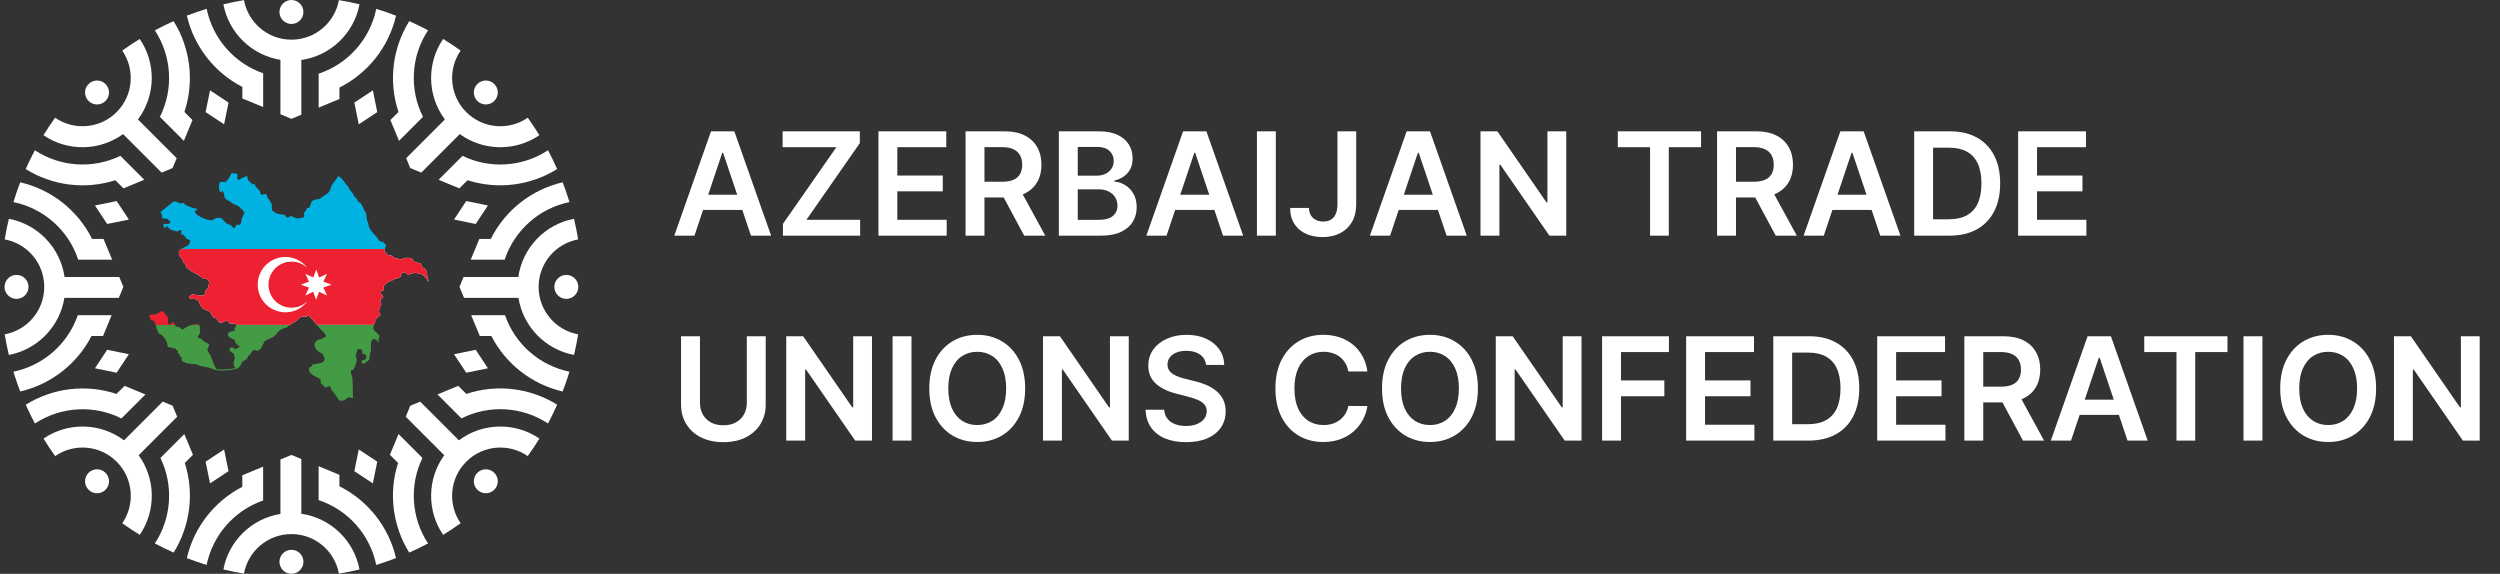 <svg width="244" height="56" viewBox="0 0 244 56" fill="none" xmlns="http://www.w3.org/2000/svg">
<rect x="0" y="0" width="244" height="56" fill="#333333" stroke="none"/>
<g clip-path="url(#clip0_1772_9185)">
<path fill-rule="evenodd" clip-rule="evenodd" d="M23.033 31.708H28.267L28.465 31.585C28.671 31.474 28.913 31.356 29.08 31.192C29.195 31.076 29.265 30.934 29.463 30.906C29.643 30.881 29.923 31.006 29.985 30.775C30.121 30.775 30.201 30.883 30.273 30.955C30.396 31.081 30.345 31.006 30.514 31.197C30.589 31.282 30.65 31.366 30.728 31.454C30.771 31.505 30.892 31.68 30.951 31.708H36.499C36.504 31.667 36.53 31.598 36.543 31.559C36.558 31.521 36.597 31.462 36.607 31.423C36.63 31.33 36.571 31.328 36.723 31.127C36.807 31.012 36.903 30.883 37.016 30.824C37.201 30.726 37.108 30.675 37.041 30.575C36.982 30.487 37.003 30.482 37.005 30.39C37.005 30.317 36.949 30.325 37.005 30.217C37.044 30.143 37.106 30.171 37.111 30.081C37.114 30.001 37.052 29.983 37.093 29.893C37.132 29.808 37.283 29.801 37.173 29.564C37.013 29.225 37.25 29.135 37.306 29.084C37.435 28.963 37.461 28.96 37.299 28.814C37.242 28.762 37.137 28.605 37.173 28.482C37.201 28.387 37.389 28.328 37.478 28.305C37.478 28.071 37.355 27.968 37.55 27.821C37.679 27.724 37.751 27.582 37.877 27.523C37.969 27.479 38.083 27.446 38.185 27.405C38.499 27.281 38.306 27.266 38.769 27.166C38.836 27.15 39.003 27.073 39.049 27.035C39.139 26.963 39.206 26.896 39.139 26.754C39.319 26.634 39.317 26.505 39.476 26.6C39.664 26.713 39.602 26.513 39.821 26.839C40.006 26.839 39.905 26.849 40.08 26.716C40.18 26.639 40.291 26.695 40.404 26.657C40.474 26.634 40.456 26.623 40.558 26.626C40.672 26.628 40.718 26.68 40.867 26.703C41.163 26.749 41.147 26.747 41.391 26.945C41.432 26.975 41.466 26.999 41.499 27.035L41.584 27.135C41.612 27.171 41.638 27.215 41.664 27.253C41.725 27.343 41.769 27.464 41.808 27.492C41.808 27.358 41.823 27.356 41.767 27.207L41.728 27.119C41.702 27.071 41.702 26.963 41.697 26.909C41.687 26.824 41.687 26.77 41.679 26.688C41.664 26.538 41.625 26.428 41.553 26.33C41.535 26.304 41.525 26.297 41.502 26.266C41.422 26.163 41.35 26.209 41.263 26.122C41.204 26.063 41.142 25.878 41.103 25.798C41.067 25.726 41.042 25.718 40.97 25.693C40.905 25.669 40.839 25.662 40.761 25.644C40.605 25.61 40.522 25.613 40.414 25.51L40.296 25.387C40.229 25.297 40.242 25.263 40.209 25.22C40.162 25.155 40.106 25.189 40.011 25.176C39.941 25.166 39.869 25.166 39.779 25.166C39.53 25.166 39.538 25.166 39.355 25.238C39.011 25.374 39.085 25.284 38.779 25.227C38.71 25.214 38.607 25.212 38.558 25.194C38.44 25.148 38.389 25.05 38.283 24.986C38.132 24.896 37.987 24.955 37.877 24.896C37.746 24.826 37.7 24.754 37.635 24.654C37.599 24.597 37.563 24.59 37.543 24.505C37.52 24.405 37.561 24.376 37.563 24.291H17.73C17.624 24.304 17.473 24.561 17.462 24.641C17.406 25.042 17.681 25.112 17.789 25.263C17.848 25.346 17.825 25.415 17.853 25.526C17.884 25.649 17.948 25.618 18.007 25.682C18.033 25.711 18.095 25.849 18.12 25.896C18.215 26.083 18.172 26.081 18.388 26.253C18.419 26.279 18.436 26.302 18.467 26.33C18.534 26.397 19.398 26.87 19.583 26.973C19.781 27.086 19.74 27.253 19.946 27.233C20.043 27.222 20.097 27.166 20.203 27.233C20.27 27.274 20.311 27.343 20.36 27.402C20.473 27.549 20.401 27.654 20.347 27.914C20.308 28.107 20.252 28.204 20.115 28.32C19.989 28.425 20.061 28.665 19.953 28.783C19.897 28.844 19.797 28.832 19.704 28.844C19.442 28.878 18.83 28.706 18.755 28.734L18.462 28.922C18.462 28.96 18.462 28.994 18.467 29.029C18.483 29.114 18.485 29.089 18.599 29.137C18.658 29.163 18.627 29.158 18.704 29.161C18.791 29.166 19.079 29.189 19.149 29.212C19.341 29.276 19.393 29.428 19.48 29.605C19.514 29.67 19.529 29.713 19.56 29.78C19.616 29.904 19.668 29.963 19.766 30.058C19.822 30.114 19.825 30.125 19.902 30.163C20.136 30.279 20.082 30.264 20.336 30.341C20.547 30.405 20.617 30.618 20.712 30.829C20.758 30.932 20.889 31.004 20.992 31.032C21.069 31.053 21.11 31.066 21.164 31.114C21.326 31.266 21.298 31.618 21.699 31.472C21.807 31.433 21.961 31.323 22.018 31.31C22.041 31.305 22.167 31.31 22.216 31.341C22.414 31.474 22.241 31.616 22.691 31.587C22.768 31.582 22.835 31.564 22.905 31.587C22.953 31.603 22.979 31.629 23.013 31.662C23.015 31.665 23.023 31.675 23.025 31.677L23.038 31.69C23.038 31.69 23.043 31.695 23.043 31.698L23.033 31.708Z" fill="white"/>
<path fill-rule="evenodd" clip-rule="evenodd" d="M48.242 47.799C48.7 47.342 48.7 46.601 48.242 46.146C47.785 45.689 47.044 45.689 46.589 46.146C46.132 46.604 46.132 47.344 46.589 47.799C47.047 48.257 47.787 48.257 48.242 47.799Z" fill="white"/>
<path fill-rule="evenodd" clip-rule="evenodd" d="M28.445 56C29.09 56 29.614 55.475 29.614 54.83C29.614 54.185 29.09 53.66 28.445 53.66C27.799 53.66 27.275 54.185 27.275 54.83C27.275 55.475 27.799 56 28.445 56Z" fill="white"/>
<path fill-rule="evenodd" clip-rule="evenodd" d="M8.644 8.201C9.102 7.743 9.842 7.743 10.297 8.201C10.755 8.658 10.755 9.399 10.297 9.854C9.84 10.311 9.1 10.311 8.644 9.854C8.187 9.396 8.187 8.656 8.644 8.201Z" fill="white"/>
<path fill-rule="evenodd" clip-rule="evenodd" d="M56.443 28.001C56.443 27.356 55.919 26.831 55.274 26.831C54.629 26.831 54.104 27.356 54.104 28.001C54.104 28.646 54.629 29.171 55.274 29.171C55.919 29.171 56.443 28.646 56.443 28.001Z" fill="white"/>
<path fill-rule="evenodd" clip-rule="evenodd" d="M0.443 28.001C0.443 27.356 0.968 26.831 1.613 26.831C2.258 26.831 2.783 27.356 2.783 28.001C2.783 28.646 2.258 29.171 1.613 29.171C0.968 29.171 0.443 28.646 0.443 28.001Z" fill="white"/>
<path fill-rule="evenodd" clip-rule="evenodd" d="M48.242 8.201C47.785 7.743 47.044 7.743 46.589 8.201C46.132 8.658 46.132 9.399 46.589 9.854C47.047 10.311 47.787 10.311 48.242 9.854C48.7 9.396 48.7 8.656 48.242 8.201Z" fill="white"/>
<path fill-rule="evenodd" clip-rule="evenodd" d="M17.292 40.673L13.534 44.431C15.205 46.737 15.241 49.858 13.642 52.2C13.058 51.843 12.488 51.465 11.935 51.067C13.202 49.231 13.02 46.696 11.387 45.061C9.752 43.426 7.217 43.244 5.382 44.514C4.983 43.958 4.605 43.39 4.248 42.804C6.618 41.184 9.791 41.241 12.104 42.976L15.883 39.197L16.848 39.598L17.292 40.673Z" fill="white"/>
<path fill-rule="evenodd" clip-rule="evenodd" d="M18.832 44.39L18.035 45.187C18.979 48.128 18.567 51.334 16.948 53.933C16.323 53.655 15.711 53.357 15.112 53.038C16.747 50.558 16.961 47.375 15.657 44.696L17.992 42.362L18.832 44.39Z" fill="white"/>
<path fill-rule="evenodd" clip-rule="evenodd" d="M25.681 45.547V48.848C22.863 49.82 20.765 52.224 20.166 55.136C19.514 54.938 18.868 54.715 18.236 54.471C18.927 51.486 20.904 48.928 23.65 47.514V46.385L25.678 45.545L25.681 45.547Z" fill="white"/>
<path fill-rule="evenodd" clip-rule="evenodd" d="M29.409 44.801V50.144C32.273 50.552 34.556 52.755 35.088 55.578C34.427 55.738 33.756 55.871 33.077 55.984C32.676 53.789 30.756 52.126 28.445 52.126C26.134 52.126 24.211 53.789 23.812 55.984C23.133 55.871 22.462 55.738 21.802 55.578C22.326 52.791 24.558 50.609 27.37 50.159V44.845L28.445 44.4L29.411 44.801H29.409Z" fill="white"/>
<path fill-rule="evenodd" clip-rule="evenodd" d="M33.126 46.342V47.46C35.926 48.858 37.949 51.445 38.651 54.47C38.018 54.715 37.376 54.936 36.72 55.136C36.116 52.185 33.964 49.758 31.098 48.812V45.503L33.126 46.344V46.342Z" fill="white"/>
<path fill-rule="evenodd" clip-rule="evenodd" d="M38.897 42.362L41.232 44.696C39.928 47.375 40.142 50.558 41.777 53.038C41.178 53.357 40.566 53.658 39.941 53.933C38.322 51.334 37.908 48.126 38.851 45.187L38.054 44.39L38.895 42.362H38.897Z" fill="white"/>
<path fill-rule="evenodd" clip-rule="evenodd" d="M41.008 39.197L44.788 42.976C47.101 41.241 50.274 41.184 52.644 42.804C52.287 43.388 51.909 43.958 51.51 44.514C49.675 43.246 47.14 43.426 45.505 45.061C43.872 46.696 43.69 49.231 44.957 51.067C44.402 51.465 43.834 51.843 43.25 52.2C41.651 49.861 41.687 46.737 43.358 44.431L39.6 40.673L40.044 39.598L41.011 39.197H41.008Z" fill="white"/>
<path fill-rule="evenodd" clip-rule="evenodd" d="M44.725 37.657L45.515 38.447C48.484 37.454 51.741 37.855 54.379 39.498C54.101 40.123 53.803 40.732 53.484 41.331C50.97 39.673 47.736 39.477 45.039 40.837L42.7 38.498L44.728 37.657H44.725Z" fill="white"/>
<path fill-rule="evenodd" clip-rule="evenodd" d="M45.99 30.765H49.291C50.263 33.582 52.667 35.68 55.58 36.279C55.382 36.932 55.158 37.577 54.914 38.21C51.929 37.518 49.371 35.541 47.957 32.796H46.828L45.988 30.767L45.99 30.765Z" fill="white"/>
<path fill-rule="evenodd" clip-rule="evenodd" d="M45.245 27.035H50.587C50.996 24.171 53.199 21.888 56.022 21.356C56.181 22.016 56.315 22.687 56.428 23.366C54.232 23.767 52.569 25.688 52.569 27.999C52.569 30.31 54.232 32.233 56.428 32.631C56.317 33.31 56.181 33.981 56.022 34.642C53.235 34.117 51.052 31.886 50.602 29.073H45.288L44.844 27.999L45.242 27.035H45.245Z" fill="white"/>
<path fill-rule="evenodd" clip-rule="evenodd" d="M46.785 23.317H47.903C49.302 20.518 51.888 18.494 54.914 17.793C55.158 18.425 55.379 19.068 55.58 19.723C52.629 20.327 50.202 22.479 49.255 25.346H45.944L46.785 23.317Z" fill="white"/>
<path fill-rule="evenodd" clip-rule="evenodd" d="M42.808 17.545L45.142 15.211C47.821 16.514 51.003 16.301 53.484 14.666C53.803 15.265 54.104 15.877 54.379 16.499C51.78 18.119 48.571 18.532 45.633 17.589L44.836 18.386L42.808 17.545Z" fill="white"/>
<path fill-rule="evenodd" clip-rule="evenodd" d="M39.643 15.438L43.422 11.659C41.687 9.345 41.63 6.173 43.25 3.802C43.834 4.16 44.404 4.538 44.957 4.936C43.69 6.772 43.872 9.306 45.505 10.941C47.14 12.577 49.675 12.757 51.51 11.489C51.908 12.044 52.286 12.613 52.644 13.196C50.304 14.795 47.181 14.759 44.875 13.088L41.116 16.847L40.042 16.402L39.641 15.438H39.643Z" fill="white"/>
<path fill-rule="evenodd" clip-rule="evenodd" d="M38.103 11.718L38.892 10.929C37.9 7.959 38.301 4.702 39.944 2.064C40.568 2.342 41.18 2.64 41.777 2.959C40.118 5.473 39.923 8.707 41.283 11.404L38.944 13.744L38.103 11.715V11.718Z" fill="white"/>
<path fill-rule="evenodd" clip-rule="evenodd" d="M31.1 10.499V7.191C33.969 6.244 36.118 3.818 36.722 0.866C37.375 1.064 38.018 1.288 38.653 1.532C37.951 4.558 35.931 7.144 33.129 8.543V9.661L31.1 10.502V10.499Z" fill="white"/>
<path fill-rule="evenodd" clip-rule="evenodd" d="M27.37 11.152V5.838C24.558 5.388 22.324 3.206 21.802 0.419C22.462 0.26 23.133 0.126 23.812 0.013C24.213 2.208 26.134 3.872 28.445 3.872C30.756 3.872 32.679 2.208 33.077 0.013C33.756 0.123 34.427 0.26 35.088 0.419C34.558 3.242 32.273 5.445 29.409 5.854V11.196L28.442 11.597L27.368 11.152H27.37Z" fill="white"/>
<path fill-rule="evenodd" clip-rule="evenodd" d="M23.653 9.612V8.484C20.907 7.072 18.93 4.512 18.239 1.527C18.871 1.283 19.514 1.059 20.169 0.861C20.766 3.771 22.866 6.175 25.684 7.15V10.45L23.655 9.61L23.653 9.612Z" fill="white"/>
<path fill-rule="evenodd" clip-rule="evenodd" d="M17.945 13.746L15.606 11.407C16.963 8.71 16.768 5.476 15.112 2.962C15.711 2.643 16.323 2.342 16.945 2.067C18.588 4.702 18.986 7.962 17.997 10.931L18.786 11.72L17.945 13.749V13.746Z" fill="white"/>
<path fill-rule="evenodd" clip-rule="evenodd" d="M15.771 16.847L12.012 13.088C9.706 14.759 6.585 14.795 4.243 13.196C4.601 12.613 4.978 12.042 5.377 11.489C7.212 12.757 9.747 12.574 11.382 10.941C13.015 9.309 13.197 6.772 11.93 4.936C12.485 4.538 13.053 4.16 13.637 3.802C15.257 6.173 15.2 9.345 13.465 11.659L17.244 15.438L16.845 16.402L15.771 16.847Z" fill="white"/>
<path fill-rule="evenodd" clip-rule="evenodd" d="M12.053 18.387L11.256 17.59C8.315 18.533 5.109 18.122 2.51 16.5C2.788 15.875 3.086 15.263 3.405 14.664C5.886 16.299 9.068 16.512 11.747 15.209L14.082 17.543L12.053 18.384V18.387Z" fill="white"/>
<path fill-rule="evenodd" clip-rule="evenodd" d="M10.942 25.346H7.634C6.688 22.477 4.261 20.327 1.31 19.723C1.508 19.07 1.731 18.427 1.975 17.793C5.001 18.494 7.587 20.515 8.986 23.317H10.104L10.945 25.346H10.942Z" fill="white"/>
<path fill-rule="evenodd" clip-rule="evenodd" d="M11.598 29.073H6.284C5.835 31.886 3.652 34.12 0.865 34.642C0.706 33.981 0.572 33.31 0.459 32.631C2.654 32.23 4.318 30.31 4.318 27.999C4.318 25.688 2.654 23.765 0.459 23.366C0.57 22.687 0.706 22.016 0.865 21.356C3.688 21.885 5.891 24.171 6.3 27.035H11.642L12.04 27.999L11.596 29.073H11.598Z" fill="white"/>
<path fill-rule="evenodd" clip-rule="evenodd" d="M10.056 32.793H8.93C7.518 35.539 4.958 37.516 1.973 38.208C1.729 37.575 1.508 36.932 1.307 36.277C4.217 35.68 6.621 33.58 7.595 30.762H10.896L10.056 32.791V32.793Z" fill="white"/>
<path fill-rule="evenodd" clip-rule="evenodd" d="M11.372 38.449L12.164 37.66L14.192 38.501L11.852 40.84C9.156 39.483 5.922 39.678 3.407 41.334C3.089 40.735 2.788 40.123 2.513 39.501C5.148 37.858 8.408 37.46 11.377 38.449" fill="white"/>
<path fill-rule="evenodd" clip-rule="evenodd" d="M8.644 47.799C8.187 47.342 8.187 46.601 8.644 46.146C9.102 45.689 9.842 45.689 10.297 46.146C10.755 46.604 10.755 47.344 10.297 47.799C9.84 48.257 9.1 48.257 8.644 47.799Z" fill="white"/>
<path fill-rule="evenodd" clip-rule="evenodd" d="M46.43 21.86L44.312 21.428L45.504 19.623L47.623 20.055L46.43 21.86Z" fill="white"/>
<path fill-rule="evenodd" clip-rule="evenodd" d="M36.821 10.941L35.016 12.132L34.584 10.014L36.389 8.821L36.821 10.941Z" fill="white"/>
<path fill-rule="evenodd" clip-rule="evenodd" d="M11.385 36.377L9.267 35.945L10.46 34.14L12.578 34.572L11.385 36.377Z" fill="white"/>
<path fill-rule="evenodd" clip-rule="evenodd" d="M34.584 45.987L35.016 43.868L36.821 45.059L36.389 47.177L34.584 45.987Z" fill="white"/>
<path fill-rule="evenodd" clip-rule="evenodd" d="M20.066 10.941L20.501 8.821L22.306 10.014L21.871 12.132L20.066 10.941Z" fill="white"/>
<path fill-rule="evenodd" clip-rule="evenodd" d="M45.504 36.377L44.312 34.572L46.43 34.14L47.623 35.945L45.504 36.377Z" fill="white"/>
<path fill-rule="evenodd" clip-rule="evenodd" d="M10.46 21.86L9.267 20.055L11.385 19.623L12.578 21.428L10.46 21.86Z" fill="white"/>
<path fill-rule="evenodd" clip-rule="evenodd" d="M22.306 45.987L20.501 47.177L20.066 45.059L21.871 43.868L22.306 45.987Z" fill="white"/>
<path fill-rule="evenodd" clip-rule="evenodd" d="M28.445 0C29.09 0 29.614 0.524 29.614 1.17C29.614 1.815 29.09 2.339 28.445 2.339C27.799 2.339 27.275 1.815 27.275 1.17C27.275 0.524 27.799 0 28.445 0Z" fill="white"/>
<path fill-rule="evenodd" clip-rule="evenodd" d="M17.087 31.708H15.2C15.228 31.847 15.282 32.127 15.346 32.248C15.382 32.315 15.418 32.325 15.454 32.379C15.441 32.433 15.431 32.418 15.426 32.48C15.531 32.59 15.552 32.582 15.624 32.595C15.629 32.595 15.632 32.595 15.637 32.595C15.706 32.611 15.693 32.623 15.724 32.665C15.773 32.726 15.894 32.77 15.932 32.839C16.079 33.102 16.079 32.991 16.143 33.14L16.305 33.477C16.354 33.6 16.336 33.773 16.395 33.899C16.452 33.893 16.465 33.875 16.511 33.87C16.567 33.865 16.876 33.983 16.961 34.014C17.03 34.04 17.01 34.042 17.061 34.014C17.218 33.924 17.159 34.035 17.159 34.14C17.231 34.179 17.367 34.184 17.364 34.282C17.364 34.333 17.318 34.333 17.336 34.4C17.352 34.454 17.39 34.469 17.429 34.495C17.521 34.557 17.508 34.613 17.547 34.729C17.585 34.84 17.663 34.842 17.753 34.891C17.753 34.978 17.753 34.971 17.729 35.037C17.66 35.235 17.933 35.343 18.082 35.382C18.208 35.415 18.166 35.469 18.362 35.469C18.503 35.469 18.573 35.541 18.845 35.541C18.984 35.541 19.084 35.529 19.187 35.57L19.449 35.675C19.537 35.708 19.647 35.724 19.747 35.744C19.953 35.791 20.159 35.834 20.352 35.876C20.408 35.888 20.457 35.894 20.506 35.906C20.578 35.927 20.771 36.043 20.894 36.071C21 36.097 21.071 36.122 21.11 36.127C21.927 36.259 22.958 36.025 23.084 35.996H23.087H23.09C23.136 35.983 23.172 35.965 23.21 35.94C23.27 35.901 23.329 35.855 23.375 35.806C23.452 35.724 23.534 35.521 23.591 35.413C23.722 35.158 23.938 35.192 24.1 35.012C24.213 34.883 24.141 34.767 24.349 34.649C24.431 34.603 24.444 34.554 24.488 34.477C24.542 34.385 24.642 34.192 24.786 34.163C24.964 34.13 24.943 34.346 25.231 34.171C25.298 34.133 25.357 34.102 25.419 34.06C25.57 33.963 25.537 33.798 25.627 33.657C25.712 33.521 25.738 33.5 25.791 33.369C25.845 33.24 26.146 33.122 26.265 33.076C26.771 32.873 26.781 32.87 27.126 32.405C27.172 32.343 27.221 32.307 27.28 32.261C27.367 32.192 27.378 32.194 27.47 32.14C27.563 32.084 27.809 32.009 27.928 31.988C28.028 31.973 28.229 31.749 28.257 31.703H23.023C23.12 31.945 22.904 31.911 22.881 32.035C22.856 32.171 23.041 32.279 22.712 32.333C22.573 32.356 22.434 32.371 22.323 32.469C22.295 32.495 22.244 32.613 22.249 32.652C22.264 32.814 22.334 32.878 22.46 32.963C22.534 33.012 22.753 33.089 22.825 33.138C23.01 33.264 22.832 33.361 23.138 33.618C23.27 33.729 23.401 33.76 23.403 33.891C23.293 33.917 23.293 33.883 23.205 33.95C22.994 34.112 23.02 34.091 22.868 34.014C22.82 33.991 22.735 33.94 22.686 33.927C22.671 33.922 22.586 33.909 22.575 33.906C22.511 33.901 22.514 33.906 22.48 33.937C22.406 34.004 22.403 33.999 22.406 34.135C22.406 34.205 22.398 34.197 22.431 34.238C22.447 34.256 22.483 34.289 22.503 34.307C22.552 34.356 22.606 34.377 22.668 34.413C22.822 34.503 22.832 34.564 22.874 34.731C22.915 34.901 22.904 35.032 22.853 35.187C22.817 35.294 22.755 35.495 22.812 35.631C22.84 35.701 22.91 35.84 22.948 35.932C22.724 35.986 21.938 36.079 21.544 36.066C21.3 36.058 21.169 36.032 21.102 36.009C21.064 35.929 20.994 35.801 20.894 35.603L20.699 35.073C20.668 34.981 20.637 34.894 20.598 34.803C20.529 34.639 20.424 34.508 20.323 34.341C20.089 33.953 20.47 33.839 20.429 33.683C20.38 33.495 20.03 33.413 19.889 33.297C19.652 33.104 19.745 33.084 19.436 33.012C19.241 32.965 19.354 32.775 19.421 32.662C19.447 32.618 19.462 32.59 19.488 32.546C19.56 32.428 19.534 32.382 19.514 32.253C19.459 31.886 19.604 31.832 19.364 31.69C19.326 31.708 18.889 31.708 18.848 31.69C18.215 31.816 18.362 31.875 17.92 32.102C17.657 32.235 17.678 32.017 17.508 31.929C17.393 31.87 17.349 31.911 17.231 31.883C17.187 31.873 17.154 31.85 17.13 31.814C17.105 31.77 17.099 31.744 17.069 31.701" fill="#449B45"/>
<path fill-rule="evenodd" clip-rule="evenodd" d="M30.568 27.083L29.805 26.724L30.159 27.487C30.116 27.518 29.409 27.762 29.363 27.777C29.468 27.844 30.093 28.019 30.157 28.073C30.113 28.186 30.033 28.346 29.977 28.459C29.951 28.51 29.807 28.806 29.805 28.837L30.571 28.474L30.854 29.269L31.144 28.477L31.91 28.837C31.908 28.806 31.764 28.508 31.738 28.459L31.555 28.073C31.576 28.055 31.566 28.063 31.594 28.05L31.748 27.996C31.872 27.95 32.293 27.814 32.352 27.777C32.219 27.729 32.087 27.682 31.954 27.634C31.91 27.618 31.596 27.513 31.558 27.487L31.915 26.729L31.147 27.086L30.864 26.292L30.573 27.083H30.568ZM29.967 29.454C29.748 29.61 29.766 29.636 29.473 29.788C28.856 30.107 28.056 30.114 27.46 29.803C27.082 29.605 26.823 29.397 26.578 29.029C26.36 28.703 26.195 28.251 26.203 27.754C26.211 27.268 26.378 26.811 26.604 26.502C26.807 26.225 26.954 26.081 27.234 25.89C27.869 25.456 28.82 25.415 29.517 25.795C29.609 25.847 29.697 25.901 29.771 25.955C29.861 26.019 29.918 26.076 30 26.14C29.956 26.091 29.928 26.042 29.887 26.001C29.712 25.821 29.702 25.793 29.465 25.616C29.27 25.469 29.041 25.338 28.771 25.24C27.625 24.829 26.424 25.225 25.704 26.142C25.37 26.569 25.162 27.166 25.154 27.741C25.149 28.073 25.203 28.377 25.301 28.665C25.869 30.333 27.93 31.04 29.422 29.986L29.848 29.608C29.879 29.572 29.954 29.497 29.972 29.456L29.967 29.454ZM23.033 31.708H28.267L28.465 31.585C28.671 31.474 28.913 31.356 29.08 31.192C29.195 31.076 29.265 30.934 29.463 30.906C29.643 30.881 29.923 31.006 29.985 30.775C30.121 30.775 30.201 30.883 30.273 30.955C30.396 31.081 30.345 31.006 30.514 31.197C30.589 31.282 30.65 31.366 30.728 31.454C30.771 31.505 30.892 31.68 30.951 31.708H36.499C36.504 31.667 36.53 31.598 36.543 31.559C36.558 31.521 36.597 31.462 36.607 31.423C36.63 31.33 36.571 31.328 36.723 31.127C36.807 31.012 36.903 30.883 37.016 30.824C37.201 30.726 37.108 30.675 37.041 30.575C36.982 30.487 37.003 30.482 37.005 30.39C37.005 30.317 36.949 30.325 37.005 30.217C37.044 30.143 37.106 30.171 37.111 30.081C37.114 30.001 37.052 29.983 37.093 29.893C37.132 29.808 37.283 29.801 37.173 29.564C37.013 29.225 37.25 29.135 37.306 29.084C37.435 28.963 37.461 28.96 37.299 28.814C37.242 28.762 37.137 28.605 37.173 28.482C37.201 28.387 37.389 28.328 37.478 28.305C37.478 28.071 37.355 27.968 37.55 27.821C37.679 27.724 37.751 27.582 37.877 27.523C37.969 27.479 38.083 27.446 38.185 27.405C38.499 27.281 38.306 27.266 38.769 27.166C38.836 27.15 39.003 27.073 39.049 27.035C39.139 26.963 39.206 26.896 39.139 26.754C39.319 26.634 39.317 26.505 39.476 26.6C39.664 26.713 39.602 26.513 39.821 26.839C40.006 26.839 39.905 26.849 40.08 26.716C40.18 26.639 40.291 26.695 40.404 26.657C40.474 26.634 40.456 26.623 40.558 26.626C40.672 26.628 40.718 26.68 40.867 26.703C41.163 26.749 41.147 26.747 41.391 26.945C41.432 26.975 41.466 26.999 41.499 27.035L41.584 27.135C41.612 27.171 41.638 27.215 41.664 27.253C41.725 27.343 41.769 27.464 41.808 27.492C41.808 27.358 41.823 27.356 41.767 27.207L41.728 27.119C41.702 27.071 41.702 26.963 41.697 26.909C41.687 26.824 41.687 26.77 41.679 26.688C41.664 26.538 41.625 26.428 41.553 26.33C41.535 26.304 41.525 26.297 41.502 26.266C41.422 26.163 41.35 26.209 41.263 26.122C41.204 26.063 41.142 25.878 41.103 25.798C41.067 25.726 41.042 25.718 40.97 25.693C40.905 25.669 40.839 25.662 40.761 25.644C40.605 25.61 40.522 25.613 40.414 25.51L40.296 25.387C40.229 25.297 40.242 25.263 40.209 25.22C40.162 25.155 40.106 25.189 40.011 25.176C39.941 25.166 39.869 25.166 39.779 25.166C39.53 25.166 39.538 25.166 39.355 25.238C39.011 25.374 39.085 25.284 38.779 25.227C38.71 25.214 38.607 25.212 38.558 25.194C38.44 25.148 38.389 25.05 38.283 24.986C38.132 24.896 37.987 24.955 37.877 24.896C37.746 24.826 37.7 24.754 37.635 24.654C37.599 24.597 37.563 24.59 37.543 24.505C37.52 24.405 37.561 24.376 37.563 24.291H17.73C17.624 24.304 17.473 24.561 17.462 24.641C17.406 25.042 17.681 25.112 17.789 25.263C17.848 25.346 17.825 25.415 17.853 25.526C17.884 25.649 17.948 25.618 18.007 25.682C18.033 25.711 18.095 25.849 18.12 25.896C18.215 26.083 18.172 26.081 18.388 26.253C18.419 26.279 18.436 26.302 18.467 26.33C18.534 26.397 19.398 26.87 19.583 26.973C19.781 27.086 19.74 27.253 19.946 27.233C20.043 27.222 20.097 27.166 20.203 27.233C20.27 27.274 20.311 27.343 20.36 27.402C20.473 27.549 20.401 27.654 20.347 27.914C20.308 28.107 20.252 28.204 20.115 28.32C19.989 28.425 20.061 28.665 19.953 28.783C19.897 28.844 19.797 28.832 19.704 28.844C19.442 28.878 18.83 28.706 18.755 28.734L18.462 28.922C18.462 28.96 18.462 28.994 18.467 29.029C18.483 29.114 18.485 29.089 18.599 29.137C18.658 29.163 18.627 29.158 18.704 29.161C18.791 29.166 19.079 29.189 19.149 29.212C19.341 29.276 19.393 29.428 19.48 29.605C19.514 29.67 19.529 29.713 19.56 29.78C19.616 29.904 19.668 29.963 19.766 30.058C19.822 30.114 19.825 30.125 19.902 30.163C20.136 30.279 20.082 30.264 20.336 30.341C20.547 30.405 20.617 30.618 20.712 30.829C20.758 30.932 20.889 31.004 20.992 31.032C21.069 31.053 21.11 31.066 21.164 31.114C21.326 31.266 21.298 31.618 21.699 31.472C21.807 31.433 21.961 31.323 22.018 31.31C22.041 31.305 22.167 31.31 22.216 31.341C22.414 31.474 22.241 31.616 22.691 31.587C22.768 31.582 22.835 31.564 22.905 31.587C22.953 31.603 22.979 31.629 23.013 31.662C23.015 31.665 23.023 31.675 23.025 31.677L23.038 31.69C23.038 31.69 23.043 31.695 23.043 31.698L23.033 31.708Z" fill="#EE2132"/>
<path fill-rule="evenodd" clip-rule="evenodd" d="M17.728 24.293L37.563 24.305C37.59 24.238 37.617 24.167 37.64 24.092C37.657 24.043 37.657 24.035 37.668 23.976C37.695 23.826 37.575 23.837 37.495 23.741C37.469 23.708 37.461 23.688 37.432 23.663C37.389 23.625 37.385 23.641 37.35 23.588C37.238 23.642 37.204 23.599 37.12 23.547C37.047 23.503 36.979 23.466 36.926 23.401L36.869 23.289C36.823 23.197 36.493 22.835 36.403 22.748L36.051 22.247C36 22.161 36.001 22.105 35.98 21.992C35.965 21.915 35.946 21.769 35.922 21.71C35.839 21.499 35.846 21.777 35.777 21.174C35.711 20.574 35.683 20.791 35.566 20.534C35.484 20.353 35.334 20.013 35.232 19.858C35.141 19.722 35.082 19.829 34.986 19.677C34.972 19.654 34.965 19.646 34.951 19.629C34.927 19.596 34.906 19.563 34.882 19.528C34.823 19.436 34.776 19.288 34.664 19.248C34.563 19.209 34.578 19.196 34.518 19.053C34.496 18.997 34.436 18.87 34.404 18.827L34.243 18.649C34.208 18.614 34.203 18.598 34.171 18.563C34.07 18.447 34.097 18.488 34.055 18.34C34.041 18.291 34.022 18.266 33.995 18.228L33.95 18.175C33.782 18.01 33.843 18.078 33.683 17.86C33.539 17.669 33.413 17.448 33.214 17.309L33.007 17.175C32.986 17.251 32.765 17.565 32.705 17.638C32.441 17.966 32.417 17.964 32.279 18.374C32.078 18.968 31.834 18.9 31.421 19.25C31.154 19.475 31.05 19.426 30.695 19.502C30.472 19.549 30.394 19.707 30.327 19.915C30.296 20.006 30.255 20.205 30.189 20.26C30.121 20.319 30.062 20.302 29.971 20.281C29.922 20.357 29.924 20.362 29.896 20.461C29.815 20.72 29.607 20.638 29.686 20.993C29.723 21.162 29.711 21.188 29.481 21.253L29.266 21.294C29.207 21.301 29.087 21.317 29.02 21.318C28.722 21.328 28.517 20.974 28.254 21.147C28.115 21.238 28.063 21.317 27.918 21.158C27.788 21.02 27.854 20.965 27.601 20.938C27.165 20.892 27.151 20.918 26.788 20.701C26.636 20.61 26.595 20.605 26.539 20.424C26.48 20.23 26.618 20 26.438 19.776C26.228 19.517 26.354 19.518 26.178 19.384C25.987 19.237 26.195 18.823 25.723 18.971C25.672 18.988 25.549 19.006 25.49 19.008C25.341 18.726 25.462 18.821 25.312 18.591C25.2 18.419 24.985 18.352 24.936 18.145C24.873 17.884 24.772 18.054 24.562 17.907L24.244 17.617C24.215 17.577 24.19 17.526 24.176 17.472C24.147 17.362 24.146 17.224 24.103 17.135C24.021 17.142 23.985 17.233 23.916 17.273C23.883 17.292 23.924 17.278 23.865 17.292C23.566 17.364 23.731 17.273 23.466 17.475C23.403 17.523 23.325 17.594 23.226 17.517C23.226 17.517 23.22 17.512 23.218 17.509L23.189 17.479C23.084 17.317 23.305 16.982 23.039 16.935C22.982 16.926 22.946 16.925 22.886 16.916C22.799 16.905 22.82 16.918 22.742 16.919C22.691 16.921 22.654 16.896 22.6 16.892C22.502 17.077 22.422 17.275 22.298 17.442C22.228 17.537 22.086 17.723 21.982 17.764C21.804 17.833 21.619 17.65 21.474 17.795C21.361 17.908 21.375 18.175 21.377 18.34C21.378 18.409 21.418 18.635 21.457 18.685C21.489 18.725 21.537 18.765 21.588 18.779C21.645 18.693 21.639 18.637 21.744 18.637C21.748 18.691 21.78 18.744 21.805 18.787C21.91 18.977 21.864 19.112 21.941 19.29C21.995 19.42 22.168 19.518 22.282 19.585C22.337 19.617 22.391 19.618 22.438 19.643C22.568 19.712 22.545 19.802 22.81 19.909C22.867 19.93 22.904 19.95 22.961 19.972L23.247 20.111C23.362 20.177 23.412 20.21 23.446 20.353C23.546 20.345 23.535 20.315 23.594 20.403L23.703 20.534C23.761 20.615 23.846 20.729 23.87 20.833C23.759 20.836 23.761 20.911 23.756 21.019C23.749 21.158 23.689 21.126 23.637 21.212C23.551 21.353 23.582 21.671 23.504 21.83C23.386 22.07 23.261 21.883 23.128 21.935C23.128 21.935 23.085 21.959 23.083 21.962C23.012 22.005 22.985 22.08 22.964 22.155C22.945 22.222 22.932 22.215 22.918 22.264C22.633 22.264 22.694 22.051 22.491 21.953C22.41 21.914 22.302 21.899 22.216 21.86C21.998 21.765 21.66 21.329 21.631 21.309C21.55 21.257 21.43 21.268 21.304 21.268C20.802 21.268 21.01 21.543 20.424 21.481C20.298 21.466 19.717 21.254 19.597 21.188C19.456 21.109 19.325 21.03 19.207 20.925C19.115 20.843 19.054 20.777 18.992 20.658C19.059 20.558 19.089 20.54 19.189 20.501C19.232 20.485 19.232 20.472 19.275 20.46C19.271 20.399 19.235 20.392 19.188 20.378C19.058 20.335 18.896 20.328 18.777 20.28C18.608 20.212 18.45 20.155 18.276 20.087C18.19 20.053 18.127 20.026 18.059 19.961C18.014 19.916 17.932 19.81 17.867 19.799C17.797 19.788 17.699 19.857 17.588 19.85C17.343 19.833 17.163 19.493 16.814 19.759C16.62 19.907 16.439 20.074 16.245 20.226L15.955 20.459C15.874 20.523 15.725 20.619 15.671 20.7C15.682 20.754 15.725 20.822 15.752 20.876C15.923 21.213 15.765 21.099 15.805 21.247C15.828 21.324 15.902 21.327 15.997 21.327C16.247 21.326 16.27 21.32 16.412 21.438C16.54 21.545 16.62 21.556 16.62 21.754C16.577 21.765 16.544 21.802 16.509 21.826C16.408 21.893 16.113 21.839 15.982 21.839C15.97 21.886 15.961 21.925 15.947 21.977C15.919 22.085 15.964 22.141 16.053 22.195C16.097 22.225 16.118 22.237 16.195 22.238C16.23 22.173 16.237 22.152 16.237 22.054C16.314 22.073 16.36 22.141 16.41 22.194C16.497 22.282 16.58 22.318 16.673 22.413C16.77 22.514 16.856 22.45 17.043 22.525C17.311 22.634 17.266 22.599 17.503 22.485C17.538 22.469 17.579 22.45 17.628 22.451C17.782 22.452 17.676 22.723 17.668 22.808C17.723 22.845 17.702 22.856 17.78 22.879C18.031 22.953 18.111 23.247 18.265 23.346C18.309 23.373 18.353 23.372 18.415 23.38C18.495 23.389 18.5 23.404 18.558 23.436C18.557 23.621 18.515 23.771 18.398 23.913C18.263 24.076 17.802 24.162 17.721 24.303" fill="#00B2E1"/>
<path fill-rule="evenodd" clip-rule="evenodd" d="M36.497 31.706H30.949C30.962 31.765 31.124 31.945 31.165 31.991L31.247 32.091C31.424 32.289 31.635 32.423 31.761 32.67C31.792 32.731 31.813 32.791 31.841 32.845C31.802 32.852 31.815 32.855 31.777 32.865C31.743 32.876 31.728 32.878 31.7 32.888C31.658 32.904 31.622 32.932 31.584 32.958C31.499 33.014 31.445 33.073 31.334 33.091C31.234 33.109 31.126 33.127 31.044 33.171C31 33.192 30.964 33.207 30.926 33.238C30.895 33.264 30.854 33.307 30.825 33.338C30.761 33.41 30.728 33.495 30.71 33.593C30.687 33.739 30.71 33.801 30.756 33.909C30.795 33.996 30.849 34.066 30.915 34.133C31.119 34.333 31.09 34.356 31.345 34.456C31.445 34.495 31.504 34.539 31.545 34.639C31.64 34.876 31.769 35.032 31.591 35.269C31.553 35.32 31.483 35.351 31.427 35.387C31.352 35.436 31.227 35.446 31.121 35.464L30.473 35.585C30.46 35.639 30.46 35.642 30.46 35.714C30.393 35.75 30.35 35.778 30.283 35.819C30.257 35.834 30.219 35.86 30.201 35.878C30.183 35.899 30.154 35.945 30.152 35.971C30.152 35.971 30.17 36.22 30.175 36.23C30.224 36.374 30.34 36.452 30.445 36.541C30.658 36.721 30.792 36.739 31 36.865C31.154 36.961 31.265 36.937 31.309 37.14C31.355 37.369 31.17 37.305 31.465 37.536C31.555 37.606 31.589 37.685 31.666 37.763C31.764 37.86 31.879 37.788 31.985 37.745C32.098 37.698 32.065 37.685 32.224 37.685C32.229 37.742 32.265 37.804 32.281 37.871C32.327 38.087 32.368 38.035 32.471 38.189L32.795 38.632C32.838 38.685 32.861 38.719 32.9 38.783C32.964 38.891 33.062 39.094 33.201 39.105C33.422 39.123 33.527 39.11 33.702 38.994C33.797 38.93 33.895 38.804 34.011 38.794C34.16 38.781 34.335 38.837 34.45 38.865L34.422 37.603C34.422 37.518 34.407 37.5 34.407 37.421C34.407 37.297 34.412 37.171 34.407 37.05C34.396 36.678 34.329 36.742 34.265 36.441C34.242 36.328 34.26 36.194 34.237 36.086C34.293 36.099 34.35 36.115 34.407 36.13C34.54 36.04 34.617 35.84 34.671 35.698C34.725 35.557 34.805 35.282 34.821 35.138C34.838 34.991 34.754 35.022 34.733 34.783C34.702 34.405 34.803 34.513 34.813 34.397C34.821 34.31 34.797 34.346 34.844 34.23C34.905 34.074 34.892 34.056 35.155 34.074C35.324 34.086 35.342 34.189 35.363 34.336C35.373 34.41 35.383 34.482 35.383 34.557C35.543 34.57 35.676 34.534 35.748 34.703C35.782 34.783 35.756 34.896 35.725 34.971C35.71 35.012 35.669 35.076 35.638 35.097C35.569 35.145 35.365 35.127 35.324 35.21C35.317 35.225 35.299 35.367 35.296 35.395C35.445 35.495 35.412 35.541 35.625 35.426C35.679 35.397 35.736 35.354 35.785 35.315C35.9 35.228 36.013 35.181 36.047 35.025C36.08 34.865 36.062 34.703 36.114 34.552C36.245 34.163 36.201 33.96 36.203 33.549C36.203 33.474 36.227 33.382 36.247 33.323C36.268 33.264 36.322 33.199 36.36 33.153C36.391 33.117 36.386 33.125 36.44 33.104C36.592 33.05 36.569 33.094 36.71 33.187C36.846 33.274 36.844 33.418 37.029 33.423C37.029 33.331 36.965 33.354 36.91 33.258C36.88 33.199 36.844 33.125 36.844 33.04C36.91 33.089 36.91 33.184 37.029 33.21C36.972 33.102 36.977 32.983 37.024 32.863C37.024 32.86 37.026 32.855 37.029 32.852C37.039 32.824 37.042 32.806 37.029 32.775C36.983 32.672 36.844 32.554 36.759 32.477L36.538 32.274C36.396 32.158 36.432 31.873 36.494 31.716" fill="#449B45"/>
<path fill-rule="evenodd" clip-rule="evenodd" d="M15.2 31.708H17.087C17.082 31.649 16.963 31.516 16.917 31.444C16.657 31.505 16.773 31.593 16.57 31.636C16.539 31.644 16.485 31.654 16.465 31.652C16.228 31.613 16.526 31.215 16.341 30.909L15.981 30.446C15.948 30.415 15.853 30.364 15.796 30.369C15.539 30.392 15.465 30.695 15.012 30.693C14.794 30.693 14.701 30.716 14.557 30.793C14.588 30.852 14.601 30.878 14.619 30.958C14.637 31.035 14.639 31.081 14.675 31.143C14.747 31.261 14.83 31.289 15.01 31.289C15.02 31.315 15.015 31.271 14.994 31.346C15.071 31.366 15.105 31.428 15.13 31.492C15.151 31.544 15.177 31.683 15.192 31.708" fill="#EE2132"/>
<path fill-rule="evenodd" clip-rule="evenodd" d="M18.866 31.698C18.909 31.716 19.344 31.716 19.383 31.698L19.37 31.685C19.341 31.667 19.37 31.683 19.344 31.67C19.323 31.662 19.305 31.657 19.28 31.647C19.156 31.598 19.035 31.647 18.866 31.695" fill="#EE2132"/>
</g>
<path d="M67.779 23H65.81L69.394 12.818H71.671L75.261 23H73.292L70.573 14.906H70.493L67.779 23ZM67.843 19.008H73.213V20.489H67.843V19.008ZM76.413 23V21.852L81.633 14.364H76.383V12.818H83.92V13.967L78.705 21.454H83.95V23H76.413ZM85.735 23V12.818H92.357V14.364H87.579V17.129H92.014V18.675H87.579V21.454H92.397V23H85.735ZM94.239 23V12.818H98.057C98.839 12.818 99.495 12.954 100.026 13.226C100.559 13.498 100.962 13.879 101.234 14.369C101.509 14.857 101.646 15.425 101.646 16.075C101.646 16.727 101.507 17.294 101.229 17.775C100.954 18.252 100.548 18.622 100.011 18.884C99.474 19.142 98.814 19.271 98.032 19.271H95.312V17.74H97.783C98.241 17.74 98.615 17.677 98.907 17.551C99.199 17.422 99.414 17.235 99.553 16.989C99.696 16.741 99.767 16.436 99.767 16.075C99.767 15.713 99.696 15.405 99.553 15.15C99.411 14.891 99.194 14.696 98.902 14.563C98.61 14.427 98.234 14.359 97.773 14.359H96.083V23H94.239ZM99.499 18.386L102.019 23H99.961L97.485 18.386H99.499ZM103.344 23V12.818H107.242C107.978 12.818 108.589 12.934 109.076 13.166C109.567 13.395 109.933 13.708 110.175 14.106C110.42 14.504 110.543 14.954 110.543 15.458C110.543 15.872 110.463 16.227 110.304 16.522C110.145 16.814 109.931 17.051 109.663 17.233C109.395 17.415 109.095 17.546 108.763 17.626V17.725C109.124 17.745 109.471 17.856 109.802 18.058C110.137 18.257 110.41 18.539 110.623 18.903C110.835 19.268 110.941 19.709 110.941 20.226C110.941 20.753 110.813 21.227 110.558 21.648C110.303 22.065 109.918 22.395 109.404 22.637C108.891 22.879 108.244 23 107.466 23H103.344ZM105.189 21.459H107.172C107.842 21.459 108.324 21.331 108.619 21.076C108.917 20.817 109.066 20.486 109.066 20.082C109.066 19.78 108.992 19.508 108.843 19.266C108.694 19.021 108.481 18.829 108.206 18.69C107.931 18.547 107.603 18.476 107.222 18.476H105.189V21.459ZM105.189 17.148H107.013C107.331 17.148 107.618 17.09 107.873 16.974C108.128 16.855 108.329 16.688 108.475 16.472C108.624 16.254 108.699 15.995 108.699 15.697C108.699 15.302 108.559 14.977 108.281 14.722C108.006 14.467 107.596 14.339 107.053 14.339H105.189V17.148ZM113.853 23H111.884L115.469 12.818H117.746L121.335 23H119.366L116.647 14.906H116.567L113.853 23ZM113.917 19.008H119.287V20.489H113.917V19.008ZM124.521 12.818V23H122.676V12.818H124.521ZM130.535 12.818H132.365V19.977C132.361 20.634 132.222 21.199 131.947 21.673C131.672 22.143 131.287 22.506 130.794 22.761C130.303 23.013 129.731 23.139 129.078 23.139C128.482 23.139 127.945 23.033 127.468 22.821C126.994 22.606 126.617 22.287 126.339 21.866C126.061 21.445 125.921 20.922 125.921 20.296H127.756C127.759 20.57 127.819 20.808 127.935 21.006C128.054 21.205 128.218 21.358 128.427 21.464C128.636 21.57 128.876 21.623 129.148 21.623C129.443 21.623 129.693 21.562 129.899 21.439C130.104 21.313 130.26 21.127 130.366 20.882C130.475 20.637 130.532 20.335 130.535 19.977V12.818ZM135.673 23H133.704L137.289 12.818H139.566L143.155 23H141.187L138.467 14.906H138.388L135.673 23ZM135.738 19.008H141.107V20.489H135.738V19.008ZM152.864 12.818V23H151.223L146.425 16.065H146.341V23H144.496V12.818H146.147L150.94 19.759H151.029V12.818H152.864ZM157.899 14.364V12.818H166.022V14.364H162.875V23H161.046V14.364H157.899ZM167.588 23V12.818H171.406C172.189 12.818 172.845 12.954 173.375 13.226C173.909 13.498 174.311 13.879 174.583 14.369C174.858 14.857 174.996 15.425 174.996 16.075C174.996 16.727 174.857 17.294 174.578 17.775C174.303 18.252 173.897 18.622 173.36 18.884C172.823 19.142 172.164 19.271 171.382 19.271H168.662V17.74H171.133C171.59 17.74 171.965 17.677 172.257 17.551C172.548 17.422 172.764 17.235 172.903 16.989C173.045 16.741 173.117 16.436 173.117 16.075C173.117 15.713 173.045 15.405 172.903 15.15C172.76 14.891 172.543 14.696 172.252 14.563C171.96 14.427 171.584 14.359 171.123 14.359H169.433V23H167.588ZM172.848 18.386L175.369 23H173.311L170.835 18.386H172.848ZM178.001 23H176.032L179.617 12.818H181.894L185.483 23H183.515L180.795 14.906H180.716L178.001 23ZM178.066 19.008H183.435V20.489H178.066V19.008ZM190.275 23H186.825V12.818H190.344C191.355 12.818 192.224 13.022 192.95 13.43C193.679 13.834 194.239 14.416 194.63 15.175C195.021 15.934 195.217 16.842 195.217 17.899C195.217 18.96 195.019 19.871 194.625 20.634C194.234 21.396 193.669 21.981 192.93 22.389C192.194 22.796 191.309 23 190.275 23ZM188.669 21.404H190.185C190.895 21.404 191.486 21.275 191.96 21.016C192.434 20.755 192.79 20.365 193.029 19.848C193.268 19.328 193.387 18.678 193.387 17.899C193.387 17.12 193.268 16.474 193.029 15.96C192.79 15.443 192.438 15.057 191.97 14.802C191.506 14.543 190.929 14.414 190.24 14.414H188.669V21.404ZM196.969 23V12.818H203.591V14.364H198.814V17.129H203.248V18.675H198.814V21.454H203.631V23H196.969ZM72.889 32.818H74.734V39.47C74.734 40.199 74.561 40.841 74.217 41.394C73.875 41.948 73.395 42.38 72.775 42.692C72.155 43 71.431 43.154 70.603 43.154C69.77 43.154 69.045 43 68.425 42.692C67.805 42.38 67.325 41.948 66.983 41.394C66.642 40.841 66.471 40.199 66.471 39.47V32.818H68.316V39.316C68.316 39.74 68.408 40.118 68.594 40.45C68.783 40.781 69.048 41.041 69.389 41.23C69.731 41.416 70.135 41.508 70.603 41.508C71.07 41.508 71.474 41.416 71.816 41.23C72.16 41.041 72.425 40.781 72.611 40.45C72.797 40.118 72.889 39.74 72.889 39.316V32.818ZM85.106 32.818V43H83.465L78.668 36.065H78.583V43H76.739V32.818H78.389L83.182 39.758H83.271V32.818H85.106ZM88.96 32.818V43H87.116V32.818H88.96ZM100.055 37.909C100.055 39.006 99.85 39.946 99.439 40.728C99.031 41.507 98.474 42.103 97.769 42.518C97.066 42.932 96.269 43.139 95.377 43.139C94.486 43.139 93.687 42.932 92.981 42.518C92.278 42.1 91.721 41.502 91.31 40.723C90.903 39.941 90.699 39.003 90.699 37.909C90.699 36.812 90.903 35.874 91.31 35.095C91.721 34.313 92.278 33.715 92.981 33.3C93.687 32.886 94.486 32.679 95.377 32.679C96.269 32.679 97.066 32.886 97.769 33.3C98.474 33.715 99.031 34.313 99.439 35.095C99.85 35.874 100.055 36.812 100.055 37.909ZM98.201 37.909C98.201 37.137 98.08 36.486 97.838 35.955C97.599 35.422 97.268 35.019 96.844 34.747C96.419 34.472 95.931 34.334 95.377 34.334C94.824 34.334 94.335 34.472 93.91 34.747C93.486 35.019 93.153 35.422 92.911 35.955C92.673 36.486 92.553 37.137 92.553 37.909C92.553 38.681 92.673 39.334 92.911 39.868C93.153 40.398 93.486 40.801 93.91 41.076C94.335 41.348 94.824 41.484 95.377 41.484C95.931 41.484 96.419 41.348 96.844 41.076C97.268 40.801 97.599 40.398 97.838 39.868C98.08 39.334 98.201 38.681 98.201 37.909ZM110.166 32.818V43H108.526L103.728 36.065H103.644V43H101.799V32.818H103.45L108.242 39.758H108.332V32.818H110.166ZM117.71 35.617C117.663 35.183 117.468 34.845 117.123 34.603C116.781 34.361 116.337 34.24 115.79 34.24C115.406 34.24 115.076 34.298 114.801 34.414C114.526 34.53 114.316 34.688 114.17 34.886C114.024 35.085 113.949 35.312 113.946 35.568C113.946 35.78 113.994 35.964 114.09 36.119C114.19 36.275 114.324 36.408 114.493 36.517C114.662 36.623 114.849 36.713 115.055 36.785C115.26 36.858 115.467 36.92 115.676 36.969L116.631 37.208C117.015 37.298 117.385 37.419 117.739 37.571C118.097 37.724 118.417 37.916 118.699 38.148C118.984 38.38 119.209 38.66 119.375 38.988C119.541 39.316 119.624 39.7 119.624 40.141C119.624 40.738 119.471 41.263 119.166 41.717C118.861 42.168 118.42 42.521 117.844 42.776C117.27 43.028 116.576 43.154 115.761 43.154C114.969 43.154 114.281 43.032 113.697 42.786C113.117 42.541 112.663 42.183 112.335 41.712C112.01 41.242 111.835 40.668 111.808 39.992H113.623C113.649 40.347 113.759 40.642 113.951 40.877C114.143 41.112 114.393 41.288 114.702 41.404C115.013 41.52 115.361 41.578 115.746 41.578C116.147 41.578 116.498 41.519 116.8 41.399C117.105 41.276 117.343 41.108 117.516 40.892C117.688 40.673 117.776 40.418 117.779 40.126C117.776 39.861 117.698 39.642 117.545 39.47C117.393 39.294 117.179 39.149 116.904 39.033C116.632 38.913 116.314 38.807 115.95 38.715L114.791 38.416C113.953 38.201 113.29 37.874 112.803 37.437C112.319 36.996 112.077 36.411 112.077 35.682C112.077 35.082 112.239 34.557 112.564 34.106C112.892 33.655 113.338 33.305 113.901 33.057C114.465 32.805 115.103 32.679 115.815 32.679C116.538 32.679 117.171 32.805 117.714 33.057C118.261 33.305 118.691 33.652 119.002 34.096C119.314 34.537 119.474 35.044 119.484 35.617H117.71ZM133.456 36.254H131.596C131.543 35.949 131.446 35.678 131.303 35.443C131.161 35.205 130.983 35.002 130.771 34.837C130.559 34.671 130.317 34.547 130.045 34.464C129.777 34.378 129.487 34.334 129.175 34.334C128.622 34.334 128.131 34.474 127.704 34.752C127.276 35.027 126.941 35.432 126.699 35.965C126.457 36.495 126.336 37.144 126.336 37.909C126.336 38.688 126.457 39.344 126.699 39.878C126.945 40.408 127.279 40.809 127.704 41.081C128.131 41.349 128.62 41.484 129.17 41.484C129.475 41.484 129.76 41.444 130.025 41.364C130.294 41.282 130.534 41.16 130.746 41.001C130.962 40.842 131.142 40.647 131.288 40.415C131.437 40.183 131.54 39.918 131.596 39.619L133.456 39.629C133.386 40.113 133.235 40.567 133.003 40.992C132.775 41.416 132.475 41.79 132.104 42.115C131.732 42.437 131.298 42.688 130.801 42.871C130.304 43.05 129.752 43.139 129.145 43.139C128.251 43.139 127.452 42.932 126.749 42.518C126.046 42.103 125.493 41.505 125.089 40.723C124.684 39.941 124.482 39.003 124.482 37.909C124.482 36.812 124.686 35.874 125.094 35.095C125.501 34.313 126.056 33.715 126.759 33.3C127.462 32.886 128.257 32.679 129.145 32.679C129.712 32.679 130.239 32.758 130.726 32.918C131.214 33.077 131.648 33.31 132.029 33.619C132.41 33.923 132.723 34.298 132.969 34.742C133.217 35.183 133.38 35.687 133.456 36.254ZM144.243 37.909C144.243 39.006 144.037 39.946 143.626 40.728C143.219 41.507 142.662 42.103 141.956 42.518C141.253 42.932 140.456 43.139 139.565 43.139C138.673 43.139 137.874 42.932 137.168 42.518C136.466 42.1 135.909 41.502 135.498 40.723C135.09 39.941 134.886 39.003 134.886 37.909C134.886 36.812 135.09 35.874 135.498 35.095C135.909 34.313 136.466 33.715 137.168 33.3C137.874 32.886 138.673 32.679 139.565 32.679C140.456 32.679 141.253 32.886 141.956 33.3C142.662 33.715 143.219 34.313 143.626 35.095C144.037 35.874 144.243 36.812 144.243 37.909ZM142.388 37.909C142.388 37.137 142.268 36.486 142.026 35.955C141.787 35.422 141.455 35.019 141.031 34.747C140.607 34.472 140.118 34.334 139.565 34.334C139.011 34.334 138.522 34.472 138.098 34.747C137.674 35.019 137.341 35.422 137.099 35.955C136.86 36.486 136.741 37.137 136.741 37.909C136.741 38.681 136.86 39.334 137.099 39.868C137.341 40.398 137.674 40.801 138.098 41.076C138.522 41.348 139.011 41.484 139.565 41.484C140.118 41.484 140.607 41.348 141.031 41.076C141.455 40.801 141.787 40.398 142.026 39.868C142.268 39.334 142.388 38.681 142.388 37.909ZM154.354 32.818V43H152.713L147.916 36.065H147.831V43H145.987V32.818H147.637L152.43 39.758H152.519V32.818H154.354ZM156.364 43V32.818H162.886V34.364H158.208V37.129H162.439V38.675H158.208V43H156.364ZM164.567 43V32.818H171.189V34.364H166.411V37.129H170.846V38.675H166.411V41.454H171.229V43H164.567ZM176.521 43H173.071V32.818H176.591C177.601 32.818 178.47 33.022 179.196 33.43C179.925 33.834 180.485 34.416 180.876 35.175C181.267 35.934 181.463 36.842 181.463 37.899C181.463 38.96 181.266 39.871 180.871 40.633C180.48 41.396 179.915 41.981 179.176 42.389C178.44 42.796 177.555 43 176.521 43ZM174.915 41.404H176.431C177.141 41.404 177.732 41.275 178.206 41.016C178.68 40.755 179.037 40.365 179.275 39.848C179.514 39.328 179.633 38.678 179.633 37.899C179.633 37.12 179.514 36.474 179.275 35.96C179.037 35.443 178.684 35.057 178.216 34.802C177.752 34.543 177.176 34.414 176.486 34.414H174.915V41.404ZM183.215 43V32.818H189.837V34.364H185.06V37.129H189.494V38.675H185.06V41.454H189.877V43H183.215ZM191.719 43V32.818H195.537C196.319 32.818 196.976 32.954 197.506 33.226C198.04 33.498 198.442 33.879 198.714 34.369C198.989 34.856 199.127 35.425 199.127 36.075C199.127 36.727 198.988 37.294 198.709 37.775C198.434 38.252 198.028 38.622 197.491 38.883C196.954 39.142 196.295 39.271 195.512 39.271H192.793V37.74H195.264C195.721 37.74 196.096 37.677 196.387 37.551C196.679 37.422 196.895 37.235 197.034 36.989C197.176 36.741 197.248 36.436 197.248 36.075C197.248 35.713 197.176 35.405 197.034 35.15C196.891 34.891 196.674 34.696 196.382 34.563C196.091 34.427 195.715 34.359 195.254 34.359H193.564V43H191.719ZM196.979 38.386L199.5 43H197.441L194.966 38.386H196.979ZM202.132 43H200.163L203.748 32.818H206.025L209.614 43H207.646L204.926 34.906H204.847L202.132 43ZM202.197 39.008H207.566V40.489H202.197V39.008ZM209.278 34.364V32.818H217.401V34.364H214.254V43H212.425V34.364H209.278ZM220.812 32.818V43H218.967V32.818H220.812ZM231.907 37.909C231.907 39.006 231.701 39.946 231.29 40.728C230.883 41.507 230.326 42.103 229.62 42.518C228.917 42.932 228.12 43.139 227.229 43.139C226.337 43.139 225.538 42.932 224.832 42.518C224.13 42.1 223.573 41.502 223.162 40.723C222.754 39.941 222.55 39.003 222.55 37.909C222.55 36.812 222.754 35.874 223.162 35.095C223.573 34.313 224.13 33.715 224.832 33.3C225.538 32.886 226.337 32.679 227.229 32.679C228.12 32.679 228.917 32.886 229.62 33.3C230.326 33.715 230.883 34.313 231.29 35.095C231.701 35.874 231.907 36.812 231.907 37.909ZM230.053 37.909C230.053 37.137 229.932 36.486 229.69 35.955C229.451 35.422 229.12 35.019 228.695 34.747C228.271 34.472 227.782 34.334 227.229 34.334C226.675 34.334 226.186 34.472 225.762 34.747C225.338 35.019 225.005 35.422 224.763 35.955C224.524 36.486 224.405 37.137 224.405 37.909C224.405 38.681 224.524 39.334 224.763 39.868C225.005 40.398 225.338 40.801 225.762 41.076C226.186 41.348 226.675 41.484 227.229 41.484C227.782 41.484 228.271 41.348 228.695 41.076C229.12 40.801 229.451 40.398 229.69 39.868C229.932 39.334 230.053 38.681 230.053 37.909ZM242.018 32.818V43H240.377L235.58 36.065H235.495V43H233.651V32.818H235.301L240.094 39.758H240.183V32.818H242.018Z" fill="white"/>
<defs>
<clipPath id="clip0_1772_9185">
<rect width="56.467" height="56" fill="white"/>
</clipPath>
</defs>
</svg>
